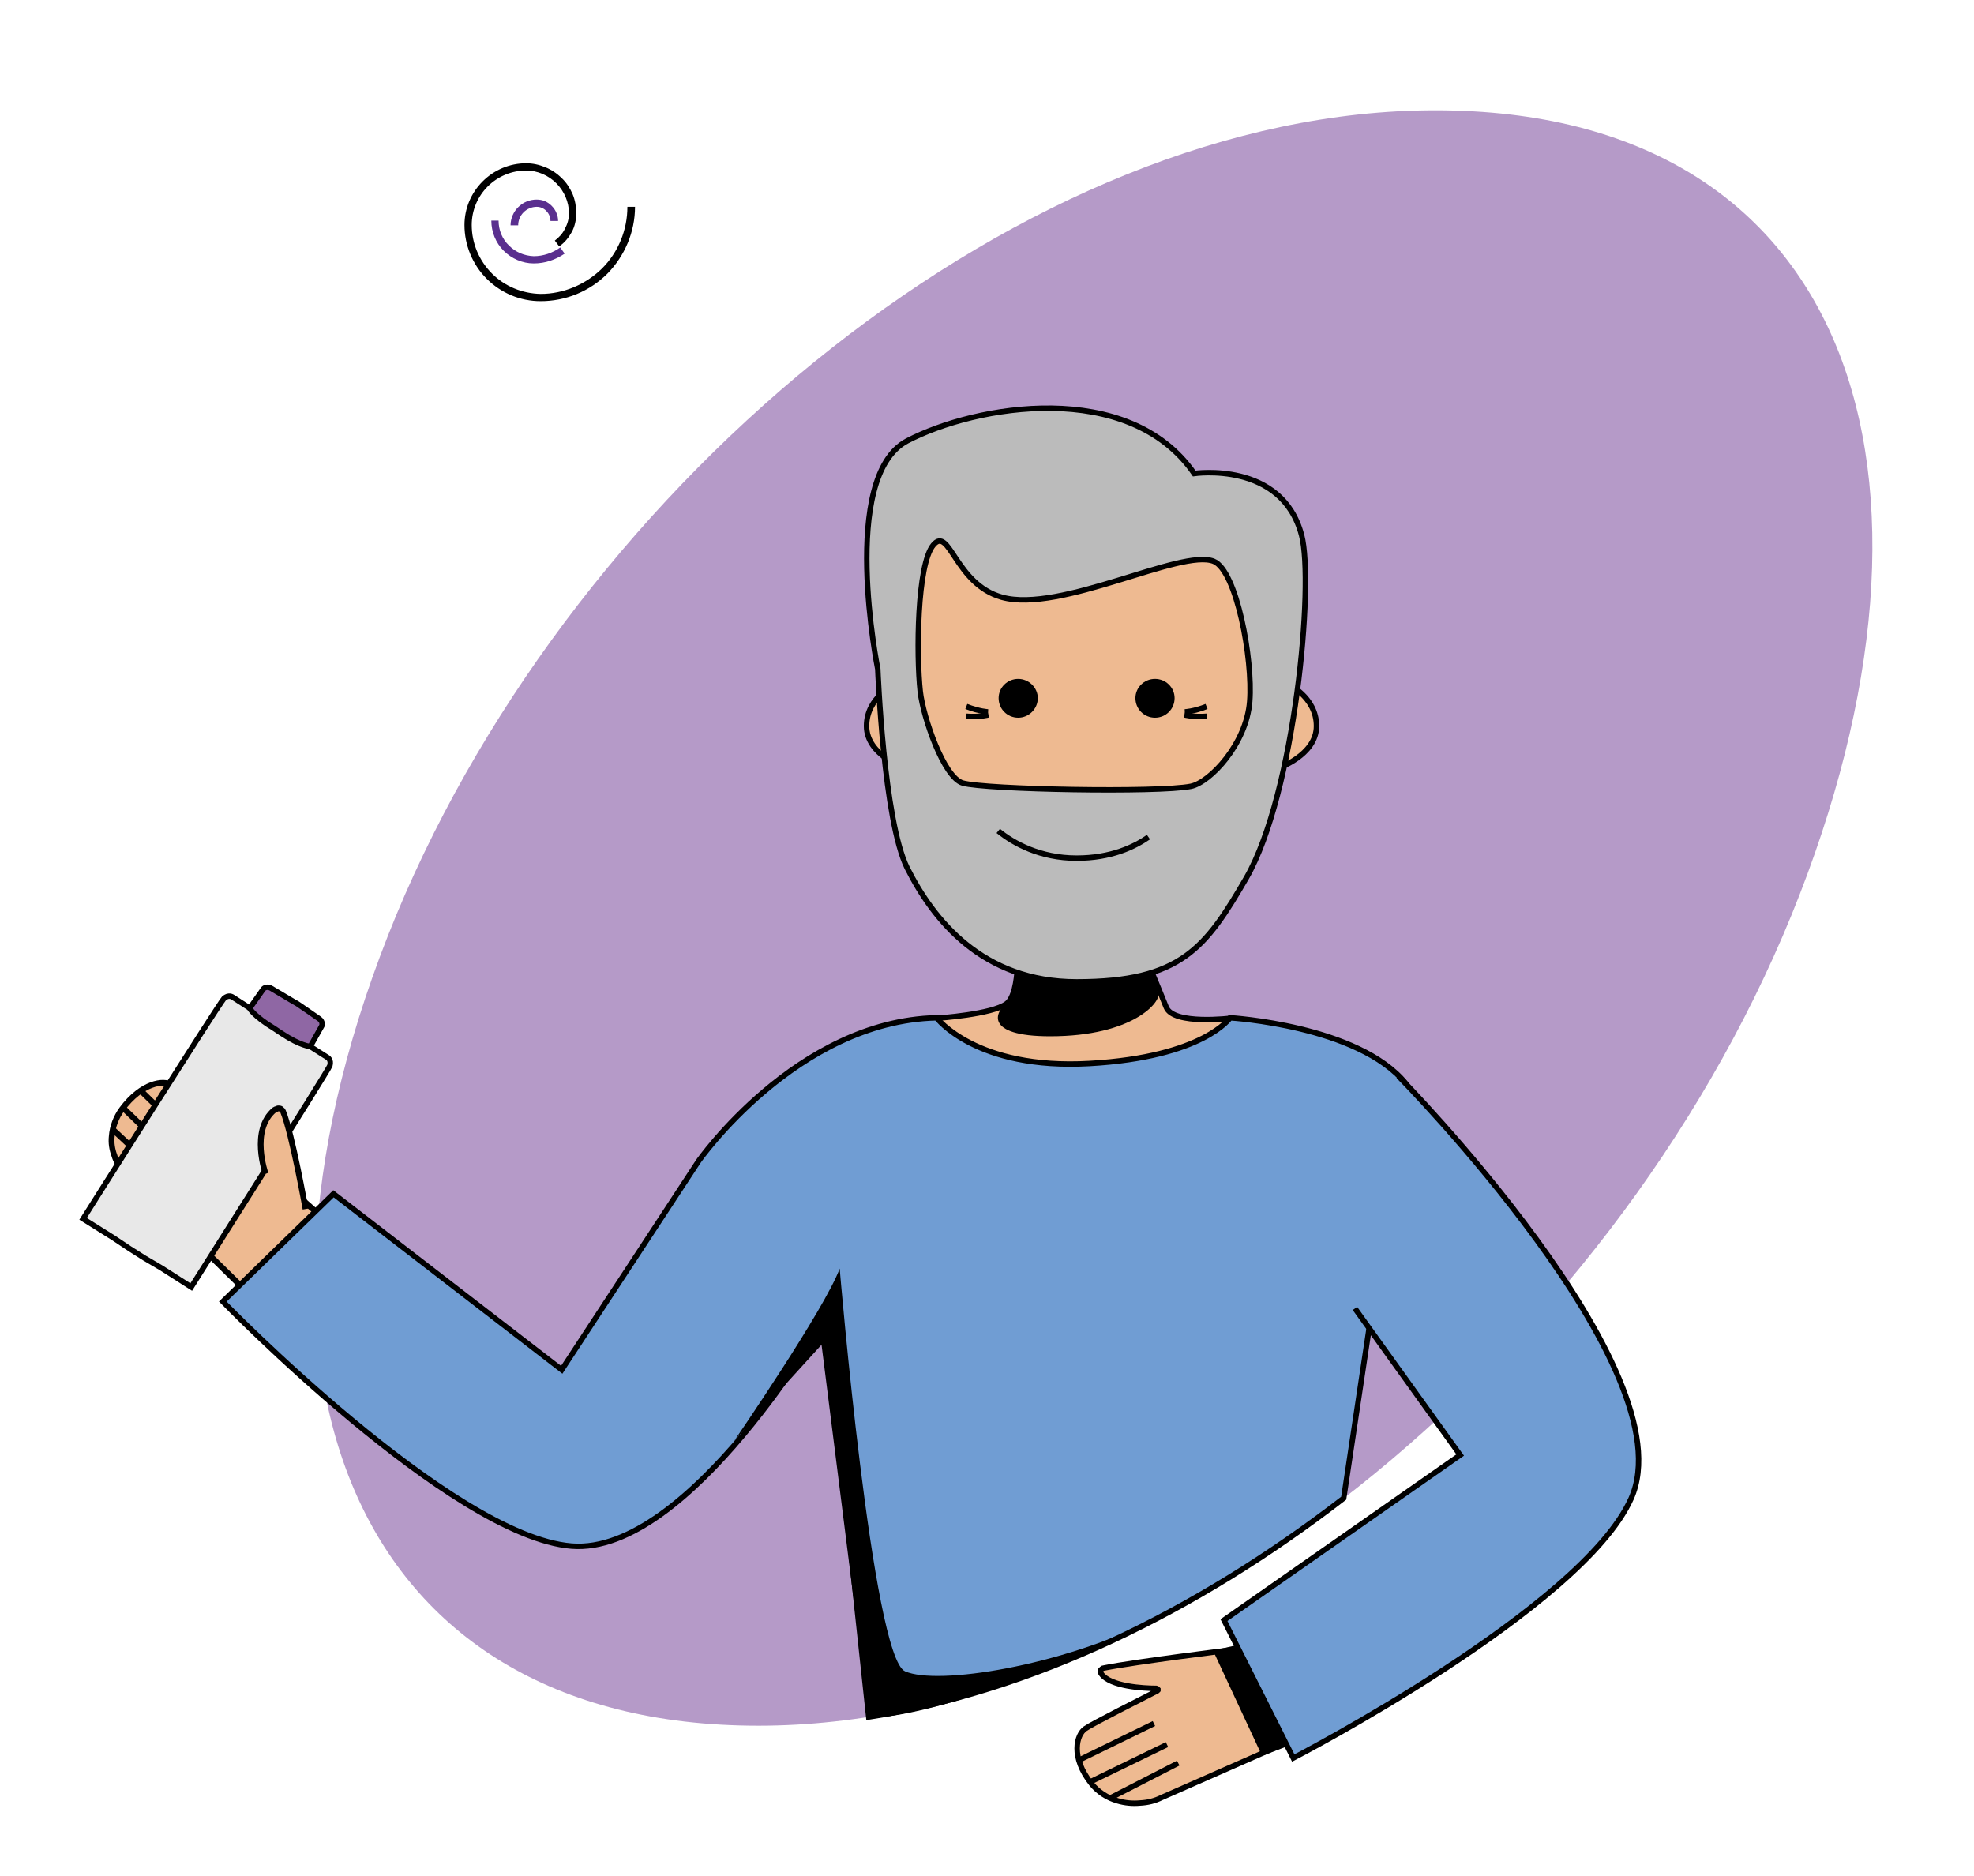 <svg version="1.2" xmlns="http://www.w3.org/2000/svg" viewBox="0 0 544 517" width="544" height="517">
	<title>nutri-header-svg</title>
	<style>
		.s0 { fill: #b59ac8 } 
		.s1 { fill: #eeba91;stroke: #000000;stroke-miterlimit:10;stroke-width: 1.5 } 
		.s2 { fill: #000000 } 
		.s3 { fill: #eeba91;stroke: #000000;stroke-miterlimit:10;stroke-width: 1.6 } 
		.s4 { fill: #709dd3;stroke: #000000;stroke-miterlimit:10;stroke-width: 1.5 } 
		.s5 { fill: #bbbbbb;stroke: #000000;stroke-miterlimit:10;stroke-width: 1.5 } 
		.s6 { fill: none;stroke: #000000;stroke-miterlimit:10;stroke-width: 1.5 } 
		.s7 { fill: #709dd3 } 
		.s8 { fill: none;stroke: #000000;stroke-miterlimit:10;stroke-width: 1.6 } 
		.s9 { fill: #e8e8e8;stroke: #000000;stroke-miterlimit:10;stroke-width: 1.5 } 
		.s10 { fill: #8f67a4;stroke: #000000;stroke-miterlimit:10;stroke-width: 1.5 } 
		.s11 { fill: #eeba91 } 
		.s12 { fill: #5a2f8f } 
	</style>
	<path id="Layer" class="s0" d="m209 475.6c110.6 0 234.4-100.3 284.7-223.4 49.5-121.6 16.5-221.8-98.2-221.8-112.2 0-236 100.9-286.3 221.8-51.2 123.9-13.2 223.4 99.8 223.4z"/>
	<path id="Layer" class="s1" d="m314.4 260.6c0 0 5 12 7 17 2 5 18 3 18 3l27 26-49 6-73 1 14-33c0 0 15-1 19-4 4-3 3-18 3-18l-28-49-2-68 52 4 45 4 5 31-7 33z"/>
	<path id="Layer" class="s2" d="m280.5 268.2c0 0-0.1 6.4-3.1 8.4-3 2-6.5 9 12 9 23 0 30.6-9.6 29.8-11.8-0.8-2.2-2.6-6.8-2.6-6.8z"/>
	<path id="Layer" class="s1" d="m354.7 188.4c0 0 8.1 3.6 8.1 11.7 0 8.1-10.8 11.7-10.8 11.7z"/>
	<path id="Layer" class="s1" d="m246.9 188.4c0 0-8.1 3.6-8.1 11.7 0 8.1 10.8 11.7 10.8 11.7z"/>
	<path id="Layer" class="s3" d="m67.8 355.8l-33.7-33.1c-1.2-1.2-2.1-2.6-2.6-4.3-0.6-1.6-0.9-3.4-0.7-5.2 0.2-2.7 1.2-5.3 2.8-7.5 5.5-7.4 11.6-8.1 13.6-6.7 1.6 1.1 44 38.6 44 38.6z"/>
	<path id="Layer" class="s4" d="m339 280.5c0 0-7.2 10.8-38.7 12.6-31.4 1.8-42.2-12.6-42.2-12.6-38.6 0.9-65.6 39.5-65.6 39.5l-37.7 57.5-62.9-48.5-30.5 29.7c0 0 62.9 64.7 96.1 67.4 32.3 2.6 70.1-62.9 70.1-62.9l11.8 110c44.6-7 90-28.7 130.9-60.3l17.1-114.3c-13-16-48.4-18.1-48.4-18.1z"/>
	<path id="Layer" class="s2" d="m202.4 397c0 0 25-36.4 29-47.4 0 0 9 107 18 111 9 4 43.2-1.5 68.6-14.3 0 0-48.6 25.3-78.6 27.3l-13-103z"/>
	<path id="Layer" fill-rule="evenodd" class="s5" d="m343.5 241.9c-11.2 19.3-18 28.7-46.8 28.7-26 0-39.5-17.1-46.7-31.4-6.5-13.1-8.1-54.8-8.1-54.8 0 0-10.7-53 8.1-62.9 18.9-9.9 61.1-17.1 79.1 9 0 0 24.2-3.6 29.6 17 3.5 13.3-1.8 71-15.2 94.4zm-9-87.2c-9-3.6-42.3 14.4-58.4 9.9-12.9-3.6-14.4-19.8-18.9-14.4-4.5 5.4-4.7 30.3-3.6 40.4 0.8 7.1 6.5 23.7 11.7 25.2 6.3 1.8 53.9 2.7 62.9 0.9 5.3-1.1 15.3-11.7 16.2-23.4 0.9-11.6-3.6-36-9.9-38.6z"/>
	<path id="Layer" fill-rule="evenodd" class="s6" d="m266.3 194.7c3.6 1.4 6 1.5 6 1.5"/>
	<path id="Layer" fill-rule="evenodd" class="s6" d="m275.1 229c4.2 3.4 11.5 7.5 21.6 7.5 9.5 0 15.9-3.1 19.8-5.8"/>
	<path id="Layer" fill-rule="evenodd" class="s6" d="m266.3 197.4c3.7 0.3 6.1-0.4 6.1-0.4"/>
	<path id="Layer" fill-rule="evenodd" class="s6" d="m332.5 194.7c-3.5 1.4-6 1.5-6 1.5"/>
	<path id="Layer" fill-rule="evenodd" class="s6" d="m332.6 197.4c-3.8 0.3-6.2-0.4-6.2-0.4"/>
	<path id="Layer" class="s7" d="m373.4 360.6l29 40.4-65.1 45.5 19.1 38c0 0 79.5-41.1 93.1-71.5 15.8-35.4-64.1-116.4-64.1-116.4"/>
	<path id="Layer" fill-rule="evenodd" class="s6" d="m373.4 360.6l29 40.4-65.1 45.5 19.1 38c0 0 79.5-41.1 93.1-71.5 15.8-35.4-64.1-116.4-64.1-116.4"/>
	<path id="Layer" class="s2" d="m280.6 197.8c2.9 0 5.4-2.4 5.4-5.4 0-2.9-2.5-5.3-5.4-5.3-3 0-5.4 2.4-5.4 5.3 0 3 2.4 5.4 5.4 5.4z"/>
	<path id="Layer" class="s2" d="m318.3 197.8c3 0 5.4-2.4 5.4-5.4 0-2.9-2.4-5.3-5.4-5.3-3 0-5.4 2.4-5.4 5.3 0 3 2.4 5.4 5.4 5.4z"/>
	<path id="Layer" class="s1" d="m351.9 481.4l-31.8 14c-1.8 0.9-3.8 1.4-5.9 1.5-2.1 0.2-4.2 0-6.2-0.6-2.9-0.8-5.4-2.5-7.2-4.7-5.9-7.4-4.1-13.6-1.7-15.2 2-1.4 15.5-8.2 19.8-10.4q0.1-0.1 0.2-0.2 0-0.1 0-0.2-0.1-0.1-0.2-0.2-0.1-0.1-0.2-0.1c-3.6 0-12.7-0.5-15.2-4q-0.2-0.2-0.2-0.5-0.1-0.2 0-0.5 0.2-0.2 0.4-0.4 0.2-0.2 0.5-0.2c9.1-1.8 35.1-5 35.1-5z"/>
	<path id="Layer" class="s2" d="m334.3 454.9l6.9-1.6 13.2 28.1-6.6 2.5z"/>
	<path id="Layer" fill-rule="evenodd" class="s6" d="m305.8 495.6l18.9-9.7"/>
	<path id="Layer" fill-rule="evenodd" class="s6" d="m300.6 491l21-10.2"/>
	<path id="Layer" fill-rule="evenodd" class="s6" d="m297.1 485.2l20.9-10.2"/>
	<path id="Layer" fill-rule="evenodd" class="s8" d="m30.9 311.1l12.8 12"/>
	<path id="Layer" fill-rule="evenodd" class="s8" d="m34 305.4l13.8 13.3"/>
	<path id="Layer" fill-rule="evenodd" class="s8" d="m38.7 300.5l13.6 13.3"/>
	<path id="Layer" class="s9" d="m75.3 282l-11.2-7.2c0 0-1.1-0.8-2.4 0.4-1.2 1.2-38.8 60.7-38.8 60.7l8.3 5.2 4.5 3 4.1 2.6 4.6 2.7 8.3 5.3c0 0 37.6-59.4 38.2-61 0.5-1.7-0.7-2.3-0.7-2.3l-11.2-7.1z"/>
	<path id="Layer" class="s10" d="m75.5 283.4c-5.5-3.3-6.7-5.5-6.7-5.5l3.8-5.4c0 0 0.8-0.8 2-0.2 1.2 0.7 6.4 3.8 6.4 3.8l0.9 0.5c0 0 5 3.4 6.1 4.2 1.1 0.8 0.7 1.9 0.7 1.9l-3.2 5.7c0 0-2.6-0.1-7.9-3.6z"/>
	<path id="Layer" class="s11" d="m73.2 323.5c0 0-4.3-12 2.4-17.6q0.3-0.2 0.7-0.3 0.3-0.2 0.7-0.1 0.4 0 0.6 0.3 0.3 0.2 0.4 0.5c2.5 6.1 6.2 26.9 6.2 26.9"/>
	<path id="Layer" fill-rule="evenodd" class="s8" d="m73.2 323.5c0 0-4.3-12 2.4-17.6q0.3-0.2 0.7-0.3 0.3-0.2 0.7-0.1 0.4 0 0.6 0.3 0.3 0.2 0.4 0.5c2.5 6.1 6.2 26.9 6.2 26.9"/>
	<path id="Layer" class="s12" d="m142.8 62.1h-2.1c0-1.9 0.8-3.7 2.1-5 1.4-1.4 3.2-2.1 5.1-2.1q1.1 0 2.2 0.4 1.1 0.5 1.9 1.3 0.9 0.9 1.3 1.9 0.5 1.1 0.5 2.3h-2.1c0-1-0.4-2-1.1-2.7-0.7-0.8-1.7-1.2-2.7-1.2-1.4 0-2.7 0.6-3.6 1.5-1 1-1.5 2.3-1.5 3.6z"/>
	<path id="Layer" class="s12" d="m147.1 72.6c-3.1 0-6.1-1.3-8.3-3.5-2.2-2.2-3.4-5.2-3.4-8.3h2c0 2.6 1 5.1 2.9 6.9 1.8 1.8 4.2 2.8 6.8 2.9 2.6 0 5.2-0.9 7.3-2.4l1.2 1.7c-2.5 1.7-5.4 2.7-8.5 2.7z"/>
	<path id="Layer" class="s2" d="m149 83c-5.6 0-10.9-2.2-14.9-6.2-3.9-3.9-6.1-9.3-6.1-14.8 0-4.5 1.8-8.8 5-12 3.2-3.2 7.5-5 12-5 1.8 0 3.6 0.4 5.3 1.1 1.7 0.7 3.2 1.7 4.5 3 1.3 1.2 2.3 2.8 3 4.4 0.7 1.7 1 3.5 1 5.3 0 1.8-0.4 3.6-1.2 5.1-0.9 1.6-2 3-3.5 4l-1.2-1.6c1.2-0.9 2.2-2 2.8-3.3 0.7-1.3 1.1-2.7 1.1-4.2 0-3.1-1.3-6.1-3.5-8.3-2.2-2.2-5.2-3.5-8.3-3.5-4 0-7.8 1.6-10.6 4.4-2.8 2.8-4.4 6.6-4.4 10.6 0 5 2 9.8 5.6 13.4 3.5 3.5 8.3 5.5 13.4 5.6 6.3 0 12.4-2.6 16.9-7 4.5-4.5 7-10.6 7-17h2.1c0 6.9-2.8 13.5-7.6 18.4-4.9 4.9-11.5 7.6-18.4 7.6z"/>
</svg>